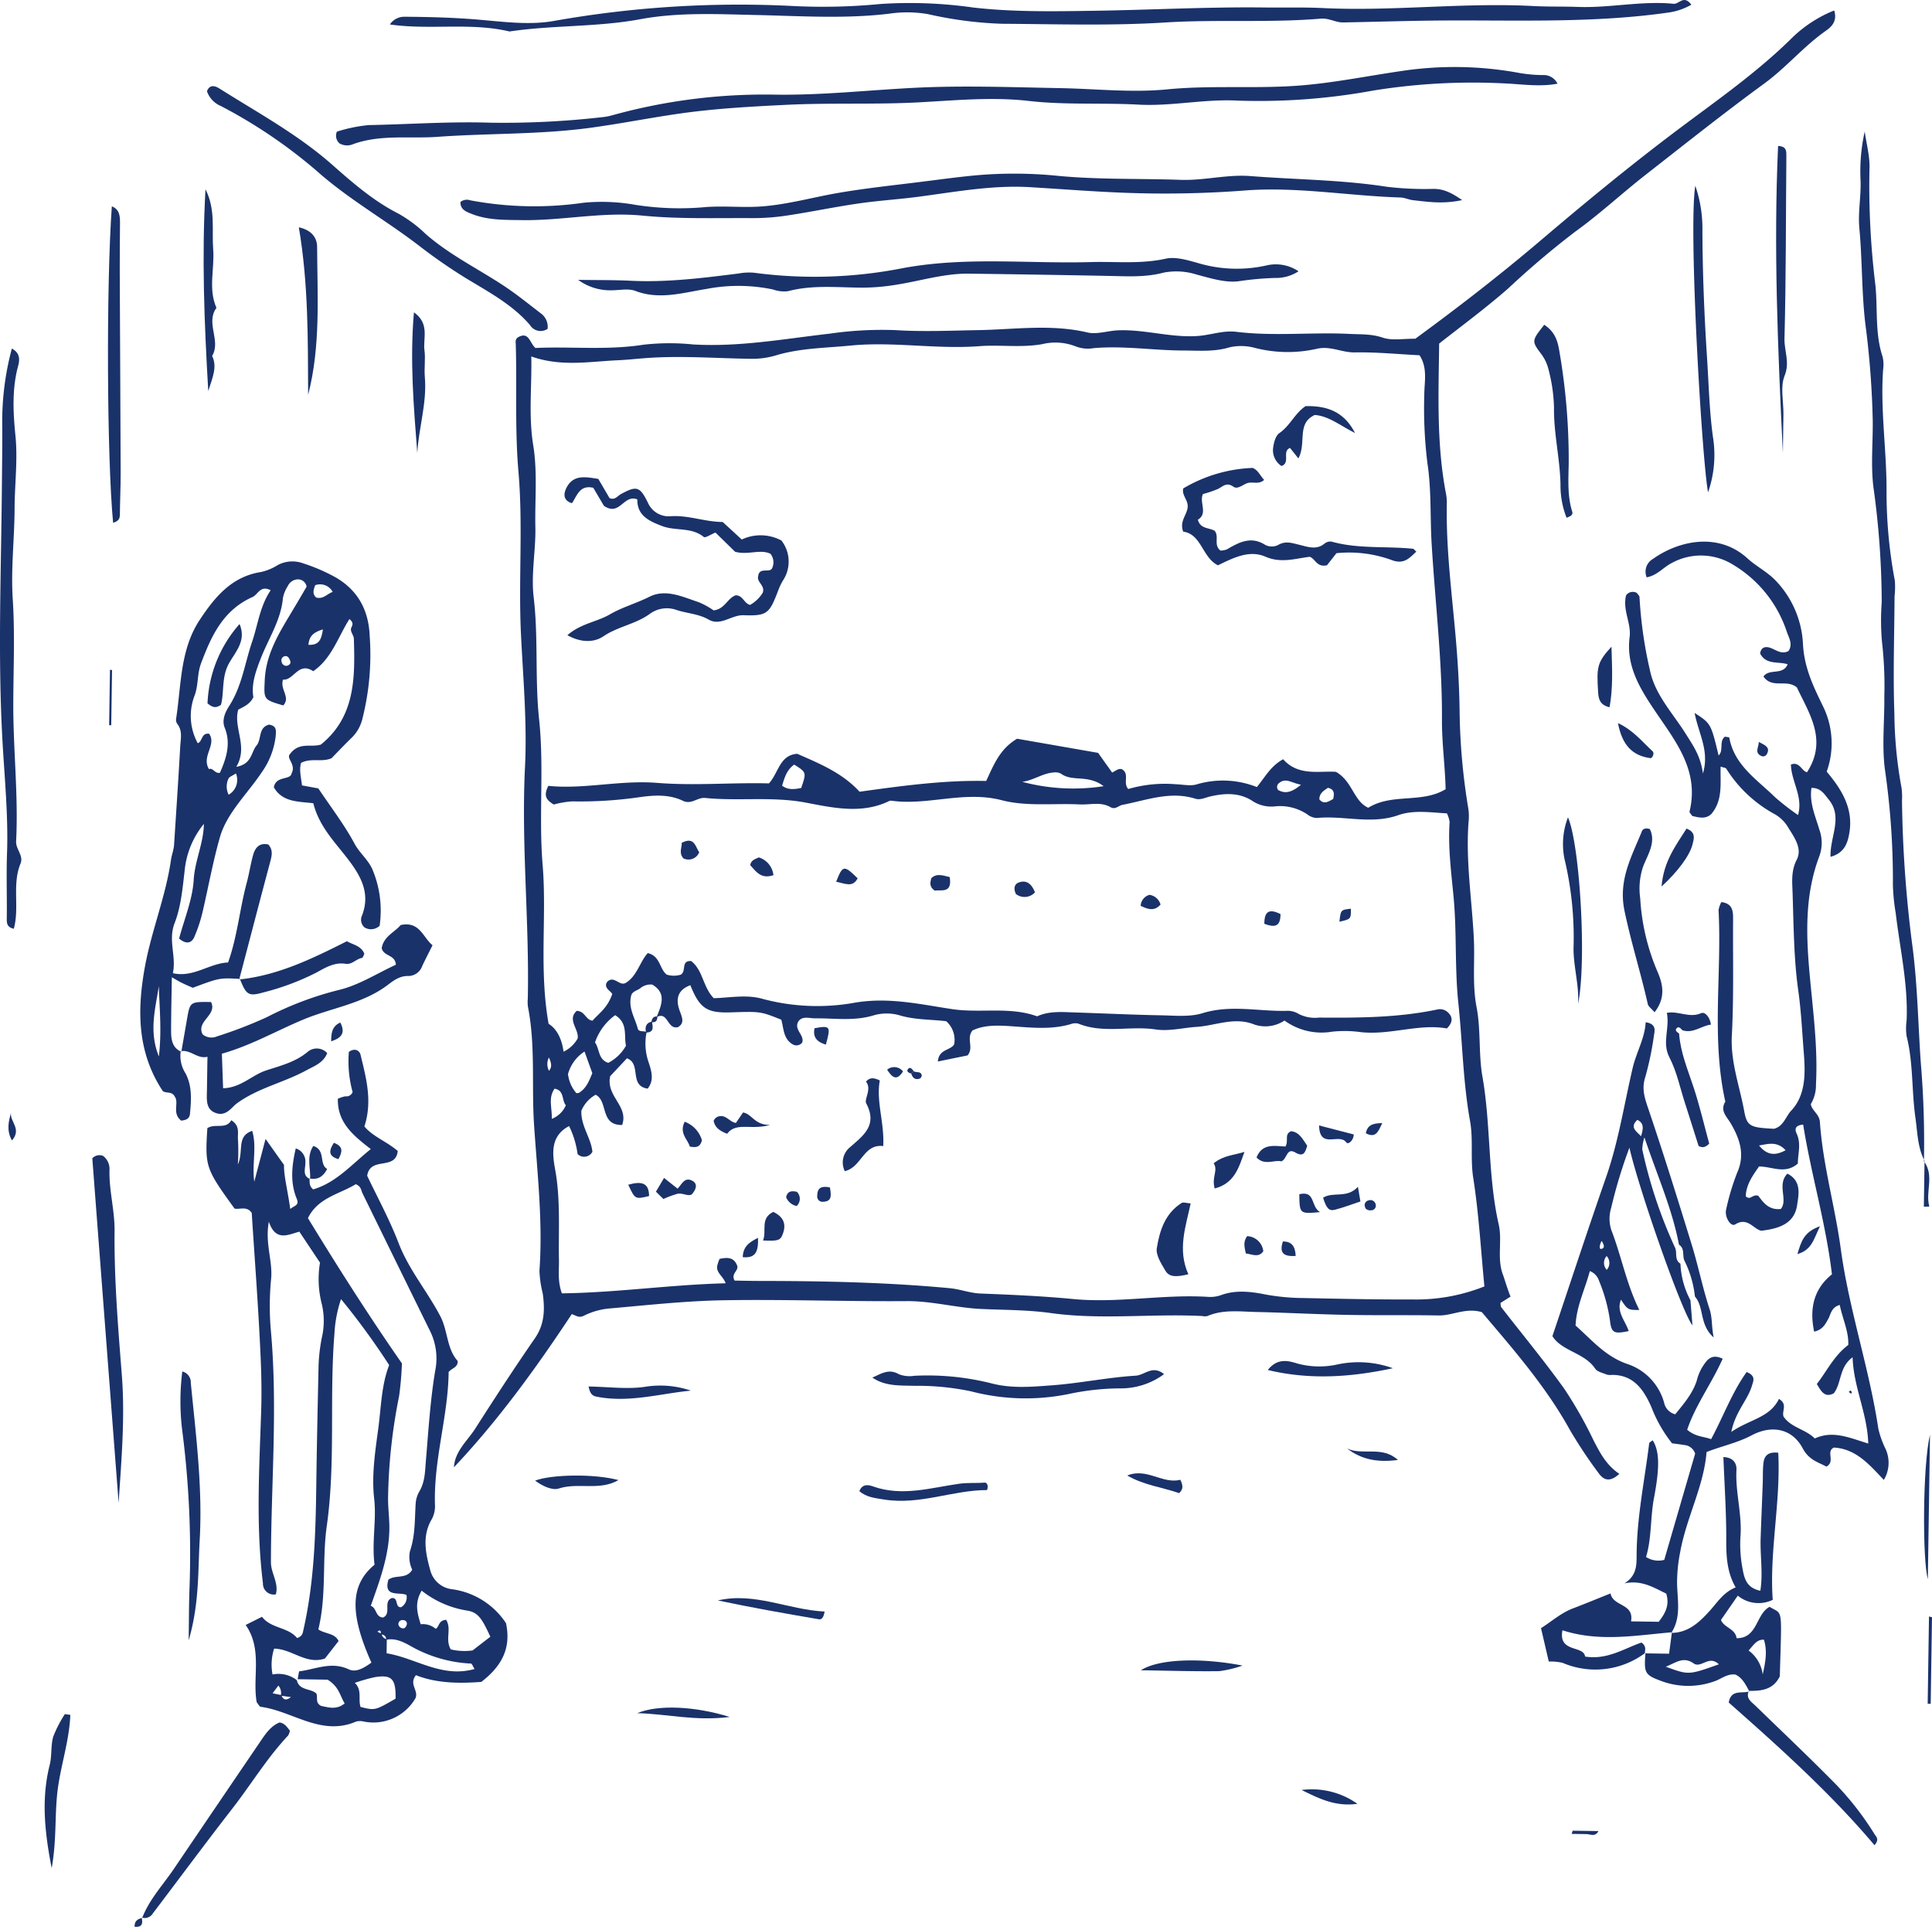 <svg id="レイヤー_1" data-name="レイヤー 1" xmlns="http://www.w3.org/2000/svg" viewBox="0 0 369.156 368.095"><defs><style>.cls-1{fill:#1a326a;}</style></defs><path class="cls-1" d="M288.639,247.689c-.825.522-1.372.867-1.937,1.223.05.274.01.625.166.826,4.024,5.193,8.225,10.259,12.048,15.6a80.106,80.106,0,0,1,5.583,9.844c1.217,2.342,2.391,4.671,4.915,6.375-1.764,1.615-2.974,1.265-3.968-.148a89.95,89.95,0,0,1-5.454-8.2c-4.635-8.4-10.938-15.557-16.853-22.548-3.125-.9-5.586.682-8.232.636-5.814-.1-11.632,0-17.447-.108s-11.627-.424-17.443-.556c-3.127-.071-6.306-.521-9.333.785a2.424,2.424,0,0,1-.984-.012c-9.631-.486-19.324.77-28.891-.564-4.455-.621-8.867-.58-13.3-.782-4.793-.218-9.43-1.535-14.278-1.5-11.63.088-23.266-.36-34.892-.167-7.377.122-14.746.947-22.106,1.592a13.558,13.558,0,0,0-4.677,1.369c-1.006.494-1.532-.093-2.308-.31-6.794,10.272-14.006,20.245-22.514,29.26.187-3.109,2.556-5.019,4.058-7.369,3.717-5.814,7.486-11.6,11.412-17.275,1.878-2.714,1.914-5.561,1.5-8.569a20.43,20.43,0,0,1-.628-4.367c.664-9.269-.4-18.524-1.023-27.722-.51-7.559.3-15.189-1.177-22.684a7.011,7.011,0,0,1-.029-1.493c.322-14.756-1.266-29.488-.535-44.25.418-8.433-.345-16.868-.76-25.254-.516-10.431.411-20.861-.49-31.233-.7-8.1-.269-16.178-.51-24.262-.014-.478-.146-1,.41-1.379,2.113-1.226,2.232,1.085,3.35,2.029,6.787-.318,13.715.471,20.648-.626a44.317,44.317,0,0,1,9.455-.05c8.8.524,17.42-1.067,26.093-2.058a69.938,69.938,0,0,1,12.525-.681c5.257.339,10.555.1,15.83.006,6.937-.117,13.967-1.2,20.94.449,1.763.417,3.843-.327,5.805-.41,5.141-.218,10.111,1.45,15.287,1.075,2.463-.179,4.813-1.1,7.341-.792,7.194.881,14.431.038,21.643.4,2.127.108,4.182-.017,6.325.711,1.794.609,3.941.178,6.223.212,8.055-5.891,16.131-12.13,23.938-18.767C302.529,39,310.807,32.182,319.359,25.7c7.883-5.977,16.1-11.561,23.162-18.575A24.64,24.64,0,0,1,350.47,2c.639,2.1-.545,3.144-1.644,3.916-4.221,2.966-7.514,6.972-11.69,10.021-7.708,5.63-15.182,11.582-22.706,17.46-4.546,3.551-8.766,7.5-13.468,10.875a166.747,166.747,0,0,0-12.726,10.777c-4.158,3.662-8.7,7.016-13.249,10.582-.112,9.442-.528,19,1.267,28.481a9.378,9.378,0,0,1,.2,1.93c-.212,9.755,1.27,19.405,1.964,29.1.258,3.608.434,7.2.477,10.809a121.564,121.564,0,0,0,1.685,18.641,10.54,10.54,0,0,1,.022,2.486c-.559,7.466.655,14.864,1.015,22.288.21,4.327-.318,8.692.514,13,.848,4.388.361,8.947,1.12,13.268,1.649,9.381,1,18.976,3.12,28.3.721,3.178-.43,6.62.891,9.806C287.3,243.837,288.353,247.209,288.639,247.689ZM125.468,194.3c.883-2.259,1.97-4.549-.834-6.21a3.079,3.079,0,0,0-2.354.749c-.649.434-1.551.591-1.7,1.452-.547,2.326.757,4.176,1.275,6.183.193.746,1.143.4,1.7.681a10.832,10.832,0,0,0,.24,5.348c.558,1.735,1.371,3.707-.043,5.463-3.632-.532-1.13-4.768-3.958-5.792l-3.2,3.409c-.854,3.873,3.566,5.673,2.286,9.323-4.273.094-2.633-4.526-5.064-5.77a6.242,6.242,0,0,0-2.731,3.049c-.122,2.917,1.873,5.242,2.106,7.847a1.789,1.789,0,0,1-2.826.439,17.437,17.437,0,0,0-1.627-5.353c-3.64,1.9-3.2,5.345-2.656,8.331,1.045,5.771.61,11.537.719,17.31.037,1.953-.289,3.953.56,6.315,10.465-.133,20.791-1.659,31.3-1.923-.517-1.409-1.869-2.006-1.612-3.365a9.326,9.326,0,0,1,.437-1.291c1.5-.331,2.738-.336,3.359,1.259.383,1-1.252,1.515-.477,2.882,1.477.022,3.111.067,4.745.068,12.142.009,24.276.251,36.373,1.386,1.949.183,3.857.936,5.8,1.013,5.947.236,11.873.49,17.816,1.061,8.568.822,17.175-.961,25.793-.413a6.152,6.152,0,0,0,2.441-.347c2.775-1.02,5.707-.664,8.347-.136a41.357,41.357,0,0,0,7.359.7c6.979.144,13.959.3,20.939.273a35.162,35.162,0,0,0,13.651-2.493c-.682-7.007-1.07-13.926-2.135-20.739-.572-3.654.033-7.3-.61-10.859-1.344-7.451-1.439-15.017-2.233-22.516-.71-6.714-.278-13.527-.914-20.3-.445-4.74-1.087-9.511-.753-14.313a5.635,5.635,0,0,0-.518-1.641c-3.1-.159-6.346-.694-9.287.344-5.208,1.838-10.407.021-15.58.541a3.15,3.15,0,0,1-1.807-.689,9.322,9.322,0,0,0-6.123-1.538,6.559,6.559,0,0,1-4.277-.97c-2.529-1.7-5.357-1.561-8.13-.923-.957.22-1.924.731-2.849.44-4.825-1.52-9.341.291-13.943,1.169-.759.145-1.355.978-2.285.442-1.866-1.077-3.913-.426-5.877-.523-4.976-.245-10.175.43-14.883-.8-7.177-1.876-14.044,1.048-21.035.1a.911.911,0,0,0-.493.05c-5.227,2.561-10.827,1.273-15.885.312-6.5-1.233-12.884-.25-19.275-.9-1.479-.15-2.61,1.337-4.258.542-2.63-1.268-5.537-1.082-8.3-.686a79.023,79.023,0,0,1-12.837.8,17.575,17.575,0,0,0-3.528.6c-1.278-.778-2.095-1.541-1.042-3.567,6.731.7,13.709-1.133,20.766-.569,7.2.576,14.352-.093,21.384.1,1.877-2.065,2.024-5.406,5.405-5.655,4.229,1.861,8.566,3.605,11.914,7.245,8.011-1.112,16.105-2.227,24.188-2.054,1.473-3.133,2.6-6.111,5.909-8.069l15.478,2.7,2.682,3.76c.71-.336,1.218-.851,1.869-.635,1.538.9.122,2.554,1.21,3.781a25.055,25.055,0,0,1,9.1-.909c1.329.038,2.755.384,3.971.025a17.56,17.56,0,0,1,11.5.511c1.576-1.9,2.636-4.015,5.026-5.314,2.91,3.3,6.987,2.178,10.088,2.408,3.2,1.827,3.328,5.543,6.171,6.863,4.608-2.845,10.211-.774,14.785-3.547-.1-4.406-.722-8.872-.7-13.265.065-11.267-1.3-22.421-1.97-33.622-.305-5.1-.035-10.244-.791-15.274a85.121,85.121,0,0,1-.611-13.32c.015-2.4.66-4.981-.908-7.414-4.111-.208-8.244-.623-12.368-.547-2.483.045-4.732-1.312-7.28-.686a25.271,25.271,0,0,1-11.721-.153,10.132,10.132,0,0,0-4.924-.137c-2.956.9-5.91.62-8.858.614-5.72-.012-11.416-.959-17.165-.448a6.353,6.353,0,0,1-3.4-.346,10.61,10.61,0,0,0-6.382-.422c-4.03.717-8.04.082-12.05.387-8.2.624-16.407-.921-24.6-.115-4.725.465-9.541.478-14.124,1.841a15.826,15.826,0,0,1-4.812.688c-6.879-.093-13.754-.661-20.639-.1-1.638.133-3.3.308-4.9.378-5.358.234-10.782,1.292-16.5-.727.119,5.829-.548,11.326.366,16.942.839,5.151.3,10.469.411,15.692.093,4.372-.845,8.956-.328,13.31.924,7.8.216,15.6,1.046,23.411.976,9.193-.1,18.5.67,27.776.82,9.9-.713,19.9,1.141,30.356,1.575.946,2.556,2.946,2.856,5.332a6.194,6.194,0,0,0,2.694-2.523c.308-1.773-2.066-3.56-.189-5.278,1.591.02,1.725,1.745,3.031,1.867,1.152-1.337,2.769-2.333,3.715-4.929.365-.48-1.817-1.2-.926-2.467,1.274-1.351,2.335.84,3.521.2,2.215-1.311,2.685-4,4.247-5.714,2.426.582,2.2,3.019,3.629,4.117a4.581,4.581,0,0,0,2.669.008c1.142-.682-.015-2.7,1.986-2.607,2.281,1.739,2.238,4.975,4.322,7.1,3.044-.079,6.27-.749,9.324.126a40.409,40.409,0,0,0,17.724.715c6.47-1.078,12.5.352,18.552,1.252,5.383.8,10.882-.529,16.113,1.346.123.044.314-.085.469-.145,2.232-.865,4.557-.644,6.864-.57,5.477.175,10.951.442,16.429.544,2.652.049,5.477.351,7.93-.408,5.371-1.662,10.684-.32,16.012-.444a4,4,0,0,1,2.365.6,6.818,6.818,0,0,0,3.864.687c7.578.058,15.154.023,22.613-1.548a2.217,2.217,0,0,1,2.2.742c.754.786.746,1.777-.379,2.883-5.373-.964-10.831,1.326-16.472.7a22.626,22.626,0,0,0-5.477-.08,12.039,12.039,0,0,1-9.079-2.134,6.558,6.558,0,0,1-5.687.789c-3.852-1.575-7.445.191-11.086.422-2.585.164-5.262.882-7.834.494-4.908-.741-9.972.835-14.776-1.112a2.445,2.445,0,0,0-1.457.094c-3.573,1.051-7.186.7-10.814.442-2.774-.2-5.583-.385-7.97.775-1.227,1.588.327,3.219-.918,4.758l-5.693,1.165c.218-2.434,2.416-2.061,3.123-3.286a4.758,4.758,0,0,0-1.518-4.409c-2.946-.354-5.906-.25-8.8-1.095a8.959,8.959,0,0,0-4.928-.067c-3.775,1.194-7.553.577-11.336.611-1.113.01-2.33-.487-3.14.514-1.041,1.623,1.173,2.648.684,4.111a1.4,1.4,0,0,1-1.867.315c-1.753-1.057-1.658-3.008-2.128-4.68-3.973-1.584-3.973-1.584-9.639-1.4-4.584.15-5.949-.747-7.739-5.189-2.361.876-2.845,2.545-2.09,4.731.428,1.24,1.129,2.457-.269,3.279C127.431,196.733,127.693,193.132,125.468,194.3Zm-11.778,4.838c.9,1.256.579,3.287,2.538,3.9a8.175,8.175,0,0,0,3.383-3.281c-.434-1.823.442-4.294-2.071-5.822A10.654,10.654,0,0,0,113.69,199.141Zm81.637-49.781a37.918,37.918,0,0,0,15.548.832c-2.992-2.292-5.977-.784-8.122-2.377a2.311,2.311,0,0,0-1.41-.244C199.256,147.7,197.486,149.069,195.327,149.36Zm-83.636,51.521a7.46,7.46,0,0,0-3.161,4.312,6.768,6.768,0,0,0,1.555,3.591c.07.083.32.016.492.019,1.525-.914,2.035-2.471,2.6-3.793C112.672,203.613,112.244,202.422,111.691,200.881Zm41.4-50.351c1.013-2.98,1.013-2.98-1.342-4.461-1.41.985-1.858,2.5-2.305,4.028C150.51,150.889,151.615,150.832,153.089,150.53Zm-47.656,63.213a4.823,4.823,0,0,0,2.685-2.6c-.82-.9-.232-2.846-2.16-3.163C104.715,209.773,105.5,211.534,105.433,213.743ZM252.1,152.714c.862,1.024,1.7.436,2.644-.088.186-.919.324-1.822-1.007-2.127C252.925,151.05,252.079,151.559,252.1,152.714Zm-3.518-2.806c-1.9-.368-2.855-1.365-4.157-.337a.926.926,0,0,0-.2,1.349C245.359,151.533,246.531,151.637,248.582,149.908ZM104.875,202.022a2.832,2.832,0,0,0,.019,2.538C105.452,203.908,105.439,203.216,104.875,202.022Z"/><path class="cls-1" d="M314.411,315.729a15.879,15.879,0,0,1-15.837,1.93,10.224,10.224,0,0,0-2.643-.251l-1.484-6.374c2.025-1.271,3.8-2.9,6.1-3.773,2.28-.869,4.535-1.8,7.181-2.861.5,2.555,4.542,1.855,3.923,5.337l5.28.079c1.332-1.685,2.109-3.255,1.44-5.388-2.326-1.1-4.663-2.65-7.983-1.95,2.25-1.391,2.323-3.305,2.326-5.195.015-7.267,1.512-14.366,2.4-21.534.028-.23.449-.411.675-.605,1.363,2.168,1.31,5.373.246,11.027-.72,3.818-.432,7.759-1.522,11.266a4.357,4.357,0,0,0,3.485.551c1.99-6.844,3.982-13.7,5.9-20.291a2.361,2.361,0,0,0-2.065-1.646c-.805-.135-1.617-.228-2.348-.329a26.26,26.26,0,0,1-3.948-6.923c-1.417-3.216-3.342-6.191-7.561-6.143a2.593,2.593,0,0,1-.986-.072c-.762-.318-1.783-.52-2.183-1.116-2.074-3.093-6.382-3.327-8.182-6.221,3.477-10.326,6.769-20.368,10.249-30.345,2.372-6.8,3.453-13.9,5.084-20.871.711-3.039,2.324-5.665,2.487-8.749,1.9.294,1.787,1.362,1.615,2.32a60.068,60.068,0,0,1-1.68,8.136c-.743,2.254-.128,4.011.576,6.09,2.919,8.621,5.634,17.312,8.308,26.014,1.245,4.05,2.074,8.232,3.395,12.254.546,1.664.345,3.2.778,5.4-2.776-2.437-1.769-5.741-3.58-7.819a20.241,20.241,0,0,0-2.03-6.9c-.4-.977.132-2.271-1.017-3-1.3-6.859-4.15-13.19-6.6-20.5a8.892,8.892,0,0,0-.42,2.262,89.772,89.772,0,0,0,6.29,18.85c.417.98-.174,2.3,1.011,3.02a16.189,16.189,0,0,0,1.912,6.992c.115,1.446.23,2.891.38,4.783-2.056-2.587-10.252-26.029-12.043-33.938a93.667,93.667,0,0,0-3.494,11.54,6.913,6.913,0,0,0,.08,4.311c1.913,4.974,2.87,10.272,5.307,15.143-2.118.038-2.267-.051-3.5-1.958-.955,2.316.842,4.031,1.467,6-2.806.584-3.314.4-3.586-2.1a31.221,31.221,0,0,0-2.106-7.569,2.91,2.91,0,0,0-1.734-1.793c-.9,3.441-2.555,6.678-2.724,10.4,3.165,2.806,5.783,6.013,10.087,7.413a10.824,10.824,0,0,1,6.828,7.311,2.909,2.909,0,0,0,2.128,2.237c1.552-1.923,3.266-3.859,4.107-6.4a9.248,9.248,0,0,1,2-3.9c.807-.8,1.654-.922,2.964-.324-2.121,4.766-5.241,8.918-6.786,13.577,1.669,1.4,3.17,1.252,4.572,1.8,2.355-4.381,4.006-8.966,6.793-12.833,1.792.745,1.292,1.668,1.014,2.61-.824,2.783-3.145,4.887-3.948,8.83,3.548-2.423,7.359-2.7,9.1-6.3,1.72,1,.52,2.266.873,3.353,1.409,2.139,4.167,2.391,5.976,4.2,3.48-1.592,6.636-.121,10.221.972-.185-5.818-2.811-10.735-2.993-16.477-2.62,1.879-2.074,4.939-3.6,6.885-1.7.881-2.384-.315-3.237-1.79,1.891-2.395,3.247-5.367,6.014-7.458.091-2.575-1.07-4.911-1.637-7.635-1.639.467-1.7,1.793-2.187,2.658-.579,1.032-1.044,2.051-2.7,2.443-.943-4.462-.04-8.2,3.4-10.949-1.173-9.82-3.973-19.061-5.5-28.607-1.037.1-1.825.478-1.248,1.712.914,1.954.229,3.872.231,5.736-2.441,2.1-4.827.581-7.419.551-1.085,1.594-2.46,3.384-2.534,5.7.916.838,1.165-.387,2.362-.128.818.974,1.792,2.824,4.336,2.551,1.445-1.739-.812-4.619,1.259-6.751,2.778,1.407,2.15,4.055,1.85,6.056-.521,3.48-3.435,4.461-6.834,4.849-1.478-.269-2.617-2.7-5-1.2-.825.519-2.092-1.434-1.71-2.914a45.437,45.437,0,0,1,2.126-7.048c1.523-3.442.42-6.462-1.226-9.294-.817-1.406-2.126-2.425-1.068-4.209-2.7-12.111-.646-24.393-1.291-36.579a4.991,4.991,0,0,1,.531-1.537c2.327.284,2.255,1.946,2.244,3.56-.049,7.31.151,14.634-.238,21.926-.271,5.091,1.51,9.713,2.381,14.53.526,2.908,1.311,3.051,5.672,3.288,1.826-.456,2.238-2.345,3.306-3.482,2.88-3.064,2.674-7.443,2.38-11.176-.305-3.87-.49-7.8-1.04-11.7-.874-6.189-.882-12.508-1.094-18.778-.07-2.081-.3-4.131.8-6.275,1.129-2.2-.569-4.376-1.729-6.3a7.012,7.012,0,0,0-2.5-2.4,24.97,24.97,0,0,1-9.234-8.672c-.121-.193-.527-.208-1.081-.405-.1,3.155.485,6.417-1.807,9.088-1.1,1-2.377.632-3.623.341-.2-.324-.563-.645-.51-.865,1.922-7.9-2.777-13.5-6.708-19.355-2.851-4.241-5.444-8.525-4.741-13.971.341-2.645-1.388-5.105-.679-7.963a1.592,1.592,0,0,1,2.053-.458c.173.261.5.526.511.8a82.153,82.153,0,0,0,2.021,14.1c.98,4.585,4.335,8.079,6.781,11.969,1.37,2.179,2.881,4.255,3.317,7.634,1.3-4.383-.866-7.642-1.585-11.574,3.115,2.04,3.115,2.04,4.581,8.134,1.031-.994.022-2.659,1.2-3.6.286.063.824.084.845.2.962,5.278,5.291,7.983,8.717,11.347a47.861,47.861,0,0,0,4.413,3.429c1.017-3.5-1.272-6.374-1.358-9.646,1.654-.665,2.077,1.294,3.079,1.46,3.978-6.147.381-11.232-1.933-16.189-2.031-1.683-4.7.33-6.4-2.095,1.171-1.606,3.716-.146,4.627-2.328-1.675-.591-4.141.185-5.263-2.087.237-1.391,1.289-1.362,2.232-.951,1.068.465,2.02,1.159,3.215.484.851-1.352.052-2.477-.357-3.7A23.442,23.442,0,0,0,331.18,107.9a11.607,11.607,0,0,0-11.811-.312c-1.556.792-2.709,2.34-4.732,2.7a2.806,2.806,0,0,1,1.223-3.527c4.711-3.362,12.36-5.268,18.055-.077,1.654,1.508,3.644,2.476,5.3,4.155a18.818,18.818,0,0,1,5.294,12.325c.275,4.556,2.052,8.125,3.919,11.958a16.009,16.009,0,0,1,.608,12.286c2.685,3.2,5.137,6.877,4.334,11.676-.323,1.933-.9,3.845-3.6,4.6-.161-3.772,2.439-7.559-.351-10.946-.81-.983-1.485-2.25-3.291-2.218-.438,2.846.755,5.412,1.511,7.984a7.421,7.421,0,0,1-.038,5.136c-2.774,7.385-2.516,14.952-1.8,22.748.631,6.868,1.562,13.789,1.185,20.745a7,7,0,0,1-.99,3.79c.227,1.305,1.632,1.867,1.74,3.426.568,8.188,2.887,16.1,3.987,24.218,1.576,11.63,5.444,22.785,7.184,34.386a17.754,17.754,0,0,0,1.309,3.7,6.348,6.348,0,0,1-.265,6.062c-2.778-2.933-5.335-5.956-9.552-6.18-1.59.782.373,2.648-1.418,3.639-1.544-.846-3.323-1.225-4.529-3.494-2-3.768-5.9-4.539-9.781-2.472-2.632,1.4-5.518,1.993-8.59,3.173-.513,6.529-3.842,12.5-5.037,19.1a30.48,30.48,0,0,0-.6,5.816c.027,3.233.878,6.621-1.107,9.641l.119-.117c-6.933.592-13.866,1.9-20.91-.381-.845,4.341,4.073,2.836,4.322,5.017,4.285.685,7.5-1.575,10.794-2.674.981.753.655,1.433.622,2.059Zm21.7-96.907c1.342,1.668,2.858,2.142,5.07.907C339.5,217.921,337.751,218.568,336.116,218.822Zm-22.553-1.755c.446-1.463.608-2.509-.706-3.131C311.358,215.371,312.609,216.035,313.563,217.067Zm-6.574,22.879a1.967,1.967,0,0,0,.024,2.644A1.967,1.967,0,0,0,306.989,239.946Zm-.945-2.885c-.444.739-.467,1.575-.139,1.53C306.736,238.479,306.492,237.8,306.044,237.061Z"/><path class="cls-1" d="M59.133,225.126c.081.637-.153,1.349.7,2.088,4.355-1.262,7.306-4.708,11.012-7.7-3.324-2.578-6.4-5.059-6.29-9.61a6.254,6.254,0,0,1,1.429-.472,1.271,1.271,0,0,0,1.391-.814,22.1,22.1,0,0,1-.716-7.667c1.263-.9,2.079-.106,2.225.508,1.051,4.407,2.331,8.836.743,13.728,1.572,1.917,4.3,2.9,6.369,4.683-.376,3.828-5.246.944-5.838,4.735,1.872,3.956,4.243,8.286,6,12.854,1.958,5.1,5.481,9.218,7.971,13.973,1.468,2.8,1.2,6.192,3.319,8.554.079,1.2-.982,1.3-1.726,2.1-.07,8.468-2.944,16.89-2.6,25.659a5.23,5.23,0,0,1-.8,2.784c-1.663,3.1-.976,6.326-.1,9.474a4.871,4.871,0,0,0,4.2,3.6,14.7,14.7,0,0,1,10.26,6.474c1.031,4.788-.816,8.229-4.72,11.226-4.07.3-8.448.31-12.491-1.284-1.372,1.776.518,2.839-.067,4.365a9.292,9.292,0,0,1-9.876,4.494,2.914,2.914,0,0,0-1.484,0c-6.671,2.881-12.134-2.016-18.226-2.819-.244-.032-.434-.475-.768-.867-.852-4.763,1.157-10.065-2.105-14.774l3.116-1.557c1.718,2.268,4.969,1.932,6.7,4.059,1.094-.348,1.094-1.037,1.235-1.661,2.052-9.077,2.315-18.309,2.439-27.558.1-7.62.269-15.238.434-22.857A33.664,33.664,0,0,1,61.5,255.5a13.976,13.976,0,0,0-.02-6.412,19.124,19.124,0,0,1-.338-7.88L57.2,235.291c-2.11.549-4.511,1.982-5.831-1.9-.768,4.157.771,7.48.434,10.924a53.5,53.5,0,0,0-.039,9.949c1.322,14.732.018,29.458.005,44.184,0,2.1,1.549,3.977.933,6.133a2.081,2.081,0,0,1-2.461-2.13c-1.353-10.888-.708-21.815-.343-32.717.114-3.388.059-6.767-.084-10.121-.4-9.357-1.126-18.7-1.715-27.91-.934-1.355-2.217-.611-3.279-.819-5.531-7.629-5.663-8.012-5.2-15.364,1.421-.976,3.587.309,4.57-1.519,1.777,1.107,1.146,2.591,1.291,3.805a40.649,40.649,0,0,1-.033,4.648c1.181-2.634-.333-5.379,2.743-6.424.925,3.116-.071,6.27.395,9.712l2.155-8.17,3.532,4.975c-.077,1.975.739,5.059,1.187,8.408.813-.667,1.77-.678,1.242-1.949-1.307-3.148-.936-6.367-.189-9.622a2.637,2.637,0,0,1,1.83,2.825c.021,1.042-.618,2.4.911,3.034Zm13.781,86.98a1.194,1.194,0,0,0,.994,1.039l-.04,2.69c5.529.885,10.539,4.776,16.807,3-.351-.556-.5-1.023-.676-1.035a25.745,25.745,0,0,1-11.181-3.151c-1.282-.721-3.122-1.83-5.033-1.389.022-.68-.364-.97-.987-1.035-.085-.368.1-1.1-.692-.519ZM53.75,323.815c.337.854.843,1.163,1.843.384l-1.952-.263a2.147,2.147,0,0,0-.452-1.931l-1.106,1.468Zm2.965-2.852c.446,2.04,2.678,1.538,3.735,2.564.334.787-.294,1.768.935,2.372,1.308.232,2.87.827,4.474-.491-.905-1.456-1.072-3.193-3.267-4.534l-5.72-.086.27-1.5c3.158-.393,6.154-1.955,9.508-.383,1.447.678,3.034-.371,4.318-1.289-4.283-9.557-3.972-14.934.6-18.7-.563-4.361.4-8.482-.073-12.608-.5-4.383.163-8.826.766-13.263.568-4.183.6-8.427,2.1-12.264a139.663,139.663,0,0,0-9.2-12.607,24.708,24.708,0,0,0-1.264,6.7c-.983,12.2.264,24.467-1.462,36.679-.915,6.471,0,13.17-1.609,19.719,1.319.9,3.144.669,3.866,2.223l-2.609,3.342c-3.609,1.217-6.268-1.833-9.708-1.894a10.024,10.024,0,0,0-.3,4.939A5.736,5.736,0,0,1,56.715,320.963Zm2.125-88.258c5.833,9.559,11.779,18.885,17.958,27.752a61.288,61.288,0,0,1-.536,6.229A105.624,105.624,0,0,0,74.149,286.3c0,1.713.219,3.425.247,5.14.09,5.309-1.724,10.2-3.555,15.334,1.177.376.849,2.155,2.364,2.226,1.651-.77-.033-2.986,1.612-3.7,1.412-.224.554,1.836,1.832,1.728a2.185,2.185,0,0,0,1.019-2.329c-1.256-.651-4.473.555-3.452-2.922,1.33-1.019,3.43-.019,4.553-1.907a5.6,5.6,0,0,1-.443-3.53c1.047-3.019.9-6.15,1.108-9.244a5.3,5.3,0,0,1,.766-2.3c1.018-1.8,1.011-3.778,1.178-5.762.486-5.738.83-11.511,1.779-17.179a11.794,11.794,0,0,0-.98-7.576Q75.7,241.114,69.256,227.943c-.277-.565-.234-1.311-1.286-1.72C64.924,228.116,60.76,228.756,58.84,232.705Zm26.405,76.737c1.112,1.76-.259,3.725.89,5.647a11.3,11.3,0,0,0,4.165.2c1.119-.862,2.264-1.746,3.392-2.616-1.549-3.384-2.311-4.628-4.325-4.978a18.736,18.736,0,0,1-8.8-3.825c-1.445,2.428-.78,4.414-.185,6.419a3.732,3.732,0,0,1,2.868.872C83.979,310.794,83.712,309.549,85.245,309.442ZM75.584,324.5c.074-3.755-.7-4.621-3.927-4.113a33,33,0,0,0-3.869,1.1c1.464,1.363.606,3.18,1.11,4.6C71.657,326.772,71.657,326.772,75.584,324.5Zm.556-14.1a.923.923,0,0,0,1.068.653c.222-.051.464-.44.519-.711.118-.579-.321-.865-.8-.852A.757.757,0,0,0,76.14,310.4Z"/><path class="cls-1" d="M34.536,200.808a6.175,6.175,0,0,0,.923,4.254c1.287,2.465,1.09,5.129.833,7.764-.1,1.013-.935,1.154-1.658,1.255-1.822-1.387-.4-3.356-1.211-4.543-.555-1.132-1.613-.6-2.323-1.11-4.822-7.309-4.959-15.2-3.432-23.633,1.261-6.973,4-13.536,5.005-20.545.135-.938.524-1.9.588-2.885.406-6.262.825-12.524,1.178-18.79.082-1.453.479-2.988-.588-4.323a1.35,1.35,0,0,1-.2-.953c1-6.422.732-13.181,4.522-18.9,2.863-4.317,6.087-8.27,11.733-9.131a10.2,10.2,0,0,0,3.177-1.329,5.958,5.958,0,0,1,4.838-.323,34.611,34.611,0,0,1,6.3,2.733c4.363,2.577,6.247,6.452,6.426,11.258a49.866,49.866,0,0,1-1.411,15.742,7.48,7.48,0,0,1-1.877,3.424c-1.429,1.385-2.8,2.834-4.018,4.083-1.965.812-3.887-.126-5.812.882-.393,1.293-.02,2.684.178,4.3l3.118.577c2.419,3.615,4.97,6.924,6.919,10.556.952,1.774,2.509,2.959,3.37,4.813a20.23,20.23,0,0,1,1.423,10.876,2.4,2.4,0,0,1-2.872.322,1.927,1.927,0,0,1-.489-2.295c1.65-4.288-.267-7.6-2.736-10.82-2.48-3.236-5.448-6.17-6.578-10.622-2.7-.341-5.88-.132-7.534-3.037.367-2.261,3.16-1.333,3.375-2.639.939-1.8-1.1-2.865-.288-3.733,1.768-2.375,4.028-1.193,5.9-1.8,6.566-5.317,6.53-12.744,6.3-20.213-.019-.608-.586-1.213-.564-1.806.021-.551.826-1.064-.287-1.953-2.175,3.433-3.4,7.569-6.916,9.958-2.85-1.9-3.717,1.82-5.765,1.606-.643,1.873,1.492,3.363.04,4.934-3.844-1.13-3.7-1.124-3.534-4.864.2-4.461,2.281-8.213,4.451-11.829,1.181-1.968,2.367-3.951,3.544-6a1.657,1.657,0,0,0-1.645-1.39,2.176,2.176,0,0,0-1.956,1.3,6.368,6.368,0,0,0-.92,2.254c-.375,4.22-2.737,7.709-4.219,11.506-.981,2.517-1.854,4.932-1.431,7.437-.634,1.325-1.7,1.775-2.889,2.388-1,3.5,1.966,7.013-.373,10.93,3.018-.533,2.813-2.83,3.866-4.069,1.014-1.193.271-3.459,2.407-4,1.374.266,1.375.915,1.242,2.3a14.785,14.785,0,0,1-2.656,6.812c-2.73,4.108-6.659,7.751-7.981,12.372-1.3,4.534-2.171,9.311-3.244,13.977a28.709,28.709,0,0,1-1.648,5.089c-.608,1.387-1.724,1.339-2.913.32.98-3.714,2.561-7.427,2.788-11.221.221-3.675,1.9-7.019,1.942-10.679a16.519,16.519,0,0,0-3.662,8.83c-.4,3.442-.714,7-1.921,10.107-1.3,3.346.359,6.309-.341,9.579,3.928.9,6.933-1.886,10.55-2.045,1.774-4.957,2.214-10.219,3.573-15.258.468-1.736.721-3.53,1.208-5.26.377-1.341,1.124-2.4,2.9-2.024,1.031,1.121.634,2.326.294,3.6-1.975,7.389-3.9,14.792-5.846,22.189l.111-.11c-3.872-.209-3.872-.209-8.981,1.7-.645-.287-1.385-.595-2.1-.946-.53-.259-1.033-.573-1.906-1.065-.055,3.645-.136,6.916-.139,10.188,0,1.626.158,3.245,1.944,4.047Zm17.182-88.051c-2.008-1.018-2.413.824-3.452,1.286-5.611,2.495-7.859,7.374-9.85,12.68-.778,2.074-.477,4.217-1.266,6.233a10.828,10.828,0,0,0,.636,9.023c.959-.381.649-2,2.174-1.817,1.491,2.152-1.527,4.282-.026,6.767.729-.35,1.128.916,2.084.7,1.266-2.83,2.122-5.64.92-8.608-.653-1.614.277-3.259.856-4.16,2.451-3.811,2.981-8.177,4.384-12.284C49.282,119.343,49.643,115.836,51.718,112.757ZM30.355,201.819c.572-4.9.112-9.176-.006-13.456C29.709,192.673,28.4,196.973,30.355,201.819Zm29.88-90.028c-.4,1-.54,1.733.184,2.359,1.369.372,2.067-.709,3.149-1.073A2.724,2.724,0,0,0,60.235,111.791ZM45.079,147.75c-.688.464-1.274.642-1.422,1a3.5,3.5,0,0,0,.031,3.068A3.26,3.26,0,0,0,45.079,147.75ZM61.7,120.24c-1.9.571-2.6,1.322-2.773,2.943C60.954,123.265,61.381,122.259,61.7,120.24ZM54.767,127.2c.5-.143.882-.4.672-.982-.16-.445-.425-.96-.978-.872a.807.807,0,0,0-.666,1.023A.94.94,0,0,0,54.767,127.2Z"/><path class="cls-1" d="M297.6,15.99c-3.46.64-6.773.088-10.067-.054a119.334,119.334,0,0,0-25.1,1.357,120.975,120.975,0,0,1-26.1,1.923c-6.27-.317-12.489,1.116-18.8.773-6.965-.379-14.007.092-20.912-.7-7.106-.817-14.149-.1-21.132.268-8.434.444-16.848.056-25.249.47-6.882.34-13.771.713-20.628,1.706-5.648.818-11.244,1.933-16.906,2.695-9.685,1.3-19.418,1.014-29.1,1.713-5.336.385-10.851-.5-16.1,1.385a2.935,2.935,0,0,1-2.613-.117,1.929,1.929,0,0,1-.515-2.263,29.126,29.126,0,0,1,6.06-1.249c7.76-.146,15.53-.712,23.275-.457a166.607,166.607,0,0,0,21.251-1.045,11.131,11.131,0,0,0,1.918-.345,108.92,108.92,0,0,1,31.157-3.972c8.905.143,17.748-.85,26.619-1.3,9.277-.474,18.6-.114,27.906.057,6.812.126,13.65.9,20.427.239,8.43-.824,16.876-.085,25.269-.728,6.512-.5,12.958-1.827,19.437-2.766a67.923,67.923,0,0,1,22.655.366,27.334,27.334,0,0,0,4.45.394A2.927,2.927,0,0,1,297.6,15.99Z"/><path class="cls-1" d="M323.175.9a12.27,12.27,0,0,1-4.153,1.465C304.9,4.412,290.694,3.851,276.5,3.913c-6.616.029-13.231.252-19.847.373-1.459.027-2.712-.855-4.277-.724-9.887.83-19.833.11-29.7.731-10.442.658-20.847.31-31.267.248A74.332,74.332,0,0,1,177.318,2.7a23.483,23.483,0,0,0-7.411-.085c-8.446,1.017-16.878.444-25.3.256-7.453-.166-14.944-.561-22.263.8-8.292,1.54-16.709,1.106-24.992,2.343C89.87,4.233,82.182,5.782,74.5,4.674A3.29,3.29,0,0,1,77.347,3.2c4.84.032,9.693.165,14.512.59,4.634.409,9.409,1.007,13.865.23a202.545,202.545,0,0,1,45.753-2.874,114.311,114.311,0,0,0,16.8-.388,86.169,86.169,0,0,1,17.75.688c7.727.881,15.6.727,23.407.606,10.754-.167,21.5-.758,32.264-.622,3.7.046,7.4-.069,11.1.11,13.415.649,26.806-1.1,40.224-.385,2.821.149,5.654.062,8.478.166,6.109.225,12.165-1.2,18.271-.6C320.868.829,321.69-1.07,323.175.9Z"/><path class="cls-1" d="M87.982,38.582a1.973,1.973,0,0,1,1.888-.312,65.971,65.971,0,0,0,21.612.463,36.36,36.36,0,0,1,9.862.387,54.407,54.407,0,0,0,12.886.491c3.826-.378,7.612.117,11.447-.186,4.963-.393,9.69-1.744,14.494-2.572,5.325-.917,10.692-1.469,16.025-2.14,3.406-.429,6.843-.9,10.283-1.22a83.194,83.194,0,0,1,15.676.1c7.759.742,15.609.489,23.416.764,4.477.158,8.917-1.069,13.314-.724,8.686.682,17.424.7,26.067,2.041a60.349,60.349,0,0,0,8.959.408c1.862.007,3.323.654,5.468,2.146-3.71.794-6.552.326-9.382.017-.805-.088-1.587-.491-2.386-.515-9.912-.3-19.794-2.1-29.7-1.343a201.425,201.425,0,0,1-22.777.449c-6.1-.222-12.189-.712-18.283-1.077-7.281-.437-14.435.926-21.584,1.857-3.378.44-6.818.668-10.2,1.117-4.883.649-9.7,1.689-14.563,2.424a43.526,43.526,0,0,1-6.839.512c-6.98-.044-14,.2-20.927-.481-7.736-.757-15.274.975-22.923.863-3.281-.048-6.581.054-9.717-1.2C89.021,40.426,87.94,40.012,87.982,38.582Z"/><path class="cls-1" d="M367.73,221.748c-1.339-2.575-1.342-5.422-1.739-8.2-.739-5.182-.395-10.477-1.686-15.606a10.677,10.677,0,0,1,0-2.982c.3-6.945-1.277-13.712-2.086-20.544a38.281,38.281,0,0,1-.533-5.33,148.344,148.344,0,0,0-1.532-22.133c-.589-4.575-.052-9.291-.107-13.943a72.984,72.984,0,0,0-.44-10.33,46.735,46.735,0,0,1-.058-7.615,161.849,161.849,0,0,0-1.6-22.106c-.487-4.1-.082-8.3-.114-12.451a168.709,168.709,0,0,0-1.415-18.64c-.72-6.045-.577-12.188-1.143-18.257-.288-3.084.344-6.072.229-9.12a34.78,34.78,0,0,1,.795-9.366c.325,2.37,1.01,4.756.909,7.108a154.8,154.8,0,0,0,1.134,22.246c.461,4.534-.115,9.213,1.372,13.658a6.6,6.6,0,0,1,.1,2.478c-.554,7.773.7,15.494.653,23.257a91.235,91.235,0,0,0,1.591,17.076,16.438,16.438,0,0,1-.058,2.986c-.044,7.477-.3,14.963-.035,22.43a81.752,81.752,0,0,0,1.371,14.154,13.359,13.359,0,0,1,.084,2.448,237.027,237.027,0,0,0,1.9,27.065c1.066,7.681,1.157,15.383,1.7,23.073a180.224,180.224,0,0,1,.593,18.742Z"/><path class="cls-1" d="M334.263,323.116c-.7-1.273-1.327-2.6-2.677-3.221-1.52-.18-2.579.755-3.805,1.219a14.76,14.76,0,0,1-10.591-.073c-2.988-1.114-3.066-1.588-2.779-5.312l-.122.116,4.63.069c.222-1.68.382-2.885.542-4.09l-.119.117c3.265-.031,5.367-2.04,7.383-4.262,1.419-1.563,2.54-3.464,4.918-4.437-1.607-2.757-1.815-5.764-1.8-8.909.028-5.261-.337-10.525-.545-15.984,1.78.057,2.567,1.085,2.494,2.457-.23,4.3,1.113,8.478.762,12.785a24.575,24.575,0,0,0,.427,6.2c.372,2.137.969,3.577,3.374,4.1.543-3.319-.054-6.689.059-10.039.118-3.477.268-6.953.4-10.429.049-1.327-.018-2.667.144-3.979.154-1.246.79-2.166,2.823-1.922.487,9.469-1.716,18.845-1.056,28.1a6.217,6.217,0,0,1-6.676-.8l-3.213,4.642c.557,1.478,2.754,1.655,2.979,3.487,4.045.04,3.662-4.613,6.319-5.992,2.548,1.61,2.328-.4,1.942,13.278-1.258,2.579-3.526,2.807-5.91,2.775Zm-5.837-5.176c-1.9-1.856-3.381.843-4.825-.177-2-1.409-3.445-.075-5.309.634C322.659,320,322.659,320,328.426,317.94Zm5.692-2.634a6.751,6.751,0,0,1,2.692,4.574c.5-2.26.938-4.453.224-6.649C335.711,313.2,335.188,314.093,334.118,315.306Z"/><path class="cls-1" d="M110.471,53.464c3.74.056,6.879.013,10.008.168,6.938.343,13.784-.518,20.636-1.384a11.233,11.233,0,0,1,2.931-.151,87.1,87.1,0,0,0,28.336-.848c12.076-2.272,24.039-.844,36.042-1.184,4.764-.134,9.509.413,14.293-.644,2.074-.458,4.536.379,6.724.983a25.909,25.909,0,0,0,12.676.275,7.769,7.769,0,0,1,6,1.147,7.829,7.829,0,0,1-4.5,1.272,58.7,58.7,0,0,0-6.836.614c-2.592.37-5.44-.553-8.089-1.246a12.8,12.8,0,0,0-6.367-.382c-3.447.916-6.841.7-10.288.631q-13.434-.264-26.869-.435c-4.777-.065-9.35,1.411-14.016,2.13a40.469,40.469,0,0,1-6.317.542c-4.765-.012-9.547-.576-14.27.677a6.268,6.268,0,0,1-2.861-.328,32.2,32.2,0,0,0-12.724-.1c-4.438.7-8.952,2.141-13.574.376-1.308-.5-2.956-.135-4.447-.123A10.39,10.39,0,0,1,110.471,53.464Z"/><path class="cls-1" d="M34.648,200.922q.546-3.138,1.092-6.275c.576-3.282.578-3.281,4.586-3.223,1.252,2.507-2.926,3.644-1.607,6.174a2.658,2.658,0,0,0,2.775.374,83.129,83.129,0,0,0,9.511-3.666,63.145,63.145,0,0,1,13.648-5.167c3.877-.9,7.425-3.213,10.989-4.84-.124-1.97-2.3-1.54-2.708-3.148.34-2.271,2.544-3.1,3.62-4.437,3.654-.778,4.235,2.353,6.093,3.858-.644,1.29-1.319,2.594-1.949,3.919a2.86,2.86,0,0,1-2.618,1.959c-1.668-.057-2.818.821-4.008,1.72-4.8,3.626-10.811,4.377-16.188,6.629-5.123,2.146-9.962,4.937-15.489,6.493l.235,6.6c3.387-.084,5.48-2.5,8.213-3.4s5.641-1.6,7.988-3.592a2.693,2.693,0,0,1,3.689.281c-.743,1.883-2.454,2.453-4.023,3.308-4.284,2.335-9.179,3.339-13.213,6.276-.983.716-1.738,2.086-3.342,2.028-2.736-.443-2.431-2.576-2.4-4.561.031-1.967.06-3.934.1-6.354-1.944.489-3.183-1.4-5.1-1.069Z"/><path class="cls-1" d="M2.638,177.428c-1.277-.3-1.354-1-1.342-1.926.054-4.15-.1-8.305.045-12.449.254-7.1-.447-14.17-.852-21.214-.932-16.227-.271-32.42-.131-48.627C.391,89.4.447,85.581.437,81.766A53.825,53.825,0,0,1,2.265,66.584C4.348,67.705,3.54,69.5,3.274,70.648c-.979,4.237-.741,8.372-.316,12.664.452,4.564-.153,9.226-.171,13.845-.021,5.776-.727,11.481-.348,17.344.427,6.6.113,13.348.1,20.026-.019,8.729.988,17.45.541,26.2-.078,1.52,1.471,2.718.841,4.248C2.269,168.975,3.764,173.347,2.638,177.428Z"/><path class="cls-1" d="M104.632,62.822a2.377,2.377,0,0,1-3.373-.739c-3.418-3.965-8.007-6.361-12.353-9.012a102.29,102.29,0,0,1-8.926-6.2c-6.392-4.9-13.473-8.874-19.5-14.251a96.393,96.393,0,0,0-18.3-12.377,4.72,4.72,0,0,1-2.635-2.812c.539-1.412,1.625-1,2.4-.511C49.281,21.552,56.9,25.666,63.511,31.5c3.87,3.42,7.9,6.924,12.655,9.33a25.532,25.532,0,0,1,5.126,3.827c4.457,3.924,9.8,6.557,14.737,9.781,2.608,1.7,5.034,3.686,7.512,5.582A3.168,3.168,0,0,1,104.632,62.822Z"/><path class="cls-1" d="M17.638,221.277a1.853,1.853,0,0,1,2.053-.465,3.1,3.1,0,0,1,1.234,2.574c-.129,3.973,1.008,7.8.968,11.783-.094,9.208.672,18.385,1.39,27.575.628,8.052-.087,16.208-.617,24.35C20.985,265.094,19.3,243.094,17.638,221.277Z"/><path class="cls-1" d="M21.614,99.874c-1.2-12.456-1.325-45.533-.245-60.461,1.5.6,1.566,1.887,1.561,3.192-.01,2.98-.063,5.959-.051,8.938.053,12.932.134,25.864.177,38.8.008,2.646-.131,5.292-.149,7.939C22.9,99.018,22.729,99.541,21.614,99.874Z"/><path class="cls-1" d="M27.166,366.4c1.364-3.557,3.978-6.311,6.069-9.4q8.237-12.159,16.5-24.3c1.022-1.507,2.028-3.006,3.7-3.655,1.082.212,1.451.982,1.96,1.564a2.78,2.78,0,0,1-.34.932c-4.057,4.316-7.111,9.4-10.729,14.049-5.116,6.578-10.069,13.283-15.109,19.92a1.81,1.81,0,0,1-2.147.8Z"/><path class="cls-1" d="M222.422,262.507a13.887,13.887,0,0,1-8.572,2.719,48.65,48.65,0,0,0-9.754,1.1,41.149,41.149,0,0,1-18.545-.531,49.533,49.533,0,0,0-10.767-1.055c-2.749-.09-5.6.14-8.1-1.578,1.642-.688,3.113-1.792,5.071-.636a5.7,5.7,0,0,0,2.916.3,49.98,49.98,0,0,1,14.71,1.428c3.9,1.027,7.643.683,11.586.393,5.4-.4,10.688-1.519,16.061-1.848C218.727,262.69,220.226,260.71,222.422,262.507Z"/><path class="cls-1" d="M323.932,35.484a25.14,25.14,0,0,1,1.356,8.614c.033,8.072.354,16.162.88,24.189.326,4.984.438,10.061,1.116,15.086a21.569,21.569,0,0,1-.918,10.672C325.194,87.843,322.58,43.51,323.932,35.484Z"/><path class="cls-1" d="M316.141,193.379c-.676-.793-1.191-1.125-1.287-1.551-1.341-5.974-3.2-11.808-4.453-17.826-1.23-5.9,1.373-10.369,3.339-15.241.157-.39.719-.668,1.506-.373,1.258,2.584-.511,5.04-1.31,7.221a13.132,13.132,0,0,0-.532,6,41.437,41.437,0,0,0,3.168,13.7C317.632,187.7,318.463,190.4,316.141,193.379Z"/><path class="cls-1" d="M334.164,323.015c-.64,1.435.468,2.072,1.285,2.865,5.184,5.034,10.442,10,15.5,15.152a57.054,57.054,0,0,1,7.231,9.363c.324.507.965.981-.013,2.1-8.446-10-18.137-18.668-27.847-27.252.433-2.585,2.541-1.667,3.94-2.124Z"/><path class="cls-1" d="M36.049,313.366c.06-4.015.044-6.961.159-9.9a183.8,183.8,0,0,0-1.432-30.535A45.856,45.856,0,0,1,34.831,262a2.128,2.128,0,0,1,1.626,2.182c.977,9.983,2.269,19.94,1.7,30.025C37.807,300.262,38.1,306.366,36.049,313.366Z"/><path class="cls-1" d="M340.662,86.525c-.953-19.552-1.8-39.082-.914-58.64,1.681.071,1.588,1.035,1.58,2.053-.1,11.589-.06,23.18-.358,34.763-.06,2.326,1.066,4.5.027,7.066-.864,2.137-.2,4.889-.227,7.369C340.743,81.6,340.7,84.062,340.662,86.525Z"/><path class="cls-1" d="M295.065,62.046c2.179,1.418,2.616,3.313,2.927,5.275a121.5,121.5,0,0,1,1.75,21.168c-.053,3.1-.278,6.213.665,9.247.179.573-.209.877-1.076,1.165a16.736,16.736,0,0,1-1.16-6.366c-.1-4.939-1.31-9.749-1.24-14.695a31.392,31.392,0,0,0-1.052-7.26,8.048,8.048,0,0,0-1.46-3.045C292.615,65.148,292.713,65.033,295.065,62.046Z"/><path class="cls-1" d="M320.834,197.447c.259,3.649,1.69,6.97,2.809,10.394,1.151,3.519,1.992,7.138,2.945,10.627-.631.626-1.177.917-2.03.45-.837-2.638-1.7-5.4-2.591-8.153-.951-2.945-1.58-6.061-2.987-8.773-1.474-2.843.118-5.544-.489-8.5,2.174-.437,4.32,1.061,6.539.063.75-.338,1.687.737,1.894,2.183-1.84.2-3.356,1.743-5.451,1.081-.312-.322-.692-.833-1.109-.4S320.483,197.185,320.834,197.447Z"/><path class="cls-1" d="M45.722,187.109c7.424-.776,13.978-3.991,20.56-7.3,1.155.668,2.732.855,3.338,2.4-.154.28-.27.761-.458.791-1.126.179-1.866,1.321-3.163,1.116-2.1-.333-3.842.75-5.564,1.69a48.173,48.173,0,0,1-10.085,3.773c-2.878.819-3.3.487-4.517-2.587Z"/><path class="cls-1" d="M58.878,75.423c-.053-10.593.062-21.173-1.779-32,2.351.509,3.485,1.91,3.494,3.74C60.642,56.606,61.282,66.1,58.878,75.423Z"/><path class="cls-1" d="M39.793,74.7c-.769-13.2-1.261-25.652-.527-38.542,1.982,3.954,1.178,7.769,1.468,11.468.293,3.724-.989,7.536.623,11.183-2.129,2.9.933,6.259-.824,9.189C41.53,70.058,40.67,71.966,39.793,74.7Z"/><path class="cls-1" d="M299.6,156.133c2.29,5.289,3.592,27.641,1.927,35.651.22-3.6-.881-7.063-.865-10.645a64.542,64.542,0,0,0-1.735-17.086A14.245,14.245,0,0,1,299.6,156.133Z"/><path class="cls-1" d="M13.438,327.6c-.179,4.8-1.769,9.443-2.4,14.177-.631,4.752-.161,9.544-1.163,15.1-1.4-7.133-1.974-13.391-.375-19.731.439-1.739.179-3.662.667-5.379a23.328,23.328,0,0,1,2.23-4.316Z"/><path class="cls-1" d="M79.734,86.552c-.687-8.913-1.444-17.664-.64-26.884,3.075,2.177,1.7,5.006,2.011,7.248.221,1.593-.078,3.411.072,5.143C81.605,77.017,79.986,81.779,79.734,86.552Z"/><path class="cls-1" d="M266.145,261.378c-7.834,1.68-15.711,2.3-23.9.339,1.809-2.3,3.829-1.8,5.63-1.246a15.861,15.861,0,0,0,7.743.17A19.364,19.364,0,0,1,266.145,261.378Z"/><path class="cls-1" d="M188.59,284.657c-6.489-.02-12.852,2.91-19.688,1.8-1.732-.281-3.369-.425-4.7-1.6.6-1.537,1.9-1.15,2.612-.9,5.577,1.975,11.024.257,16.474-.513,1.644-.232,3.253-.081,4.872-.219C188.546,283.2,188.943,283.779,188.59,284.657Z"/><path class="cls-1" d="M157.561,307.862c-.188,1.191-.6,1.558-1.077,1.476-6.46-1.1-12.913-2.246-19.327-3.6C144.2,304.111,150.6,307.514,157.561,307.862Z"/><path class="cls-1" d="M217.989,319.078c3.415-2.188,11.412-2.437,19.431-.9a21.456,21.456,0,0,1-4.459,1.07C228.242,319.314,223.519,319.161,217.989,319.078Z"/><path class="cls-1" d="M112.465,264.87c3.859.057,7.518.579,11,.023a18.153,18.153,0,0,1,8.546.763c-5.984.589-11.875,2.367-17.979,1.161C113.363,266.683,112.776,266.486,112.465,264.87Z"/><path class="cls-1" d="M118.175,282.747c-3.65,2.117-7.709.389-11.444,1.621-1.148.378-3.039-.428-4.489-1.521C105.307,281.676,113.483,281.489,118.175,282.747Z"/><path class="cls-1" d="M121.746,327.276c4.062-1.694,11.129-1.315,17.678.72C132.852,328.848,127.3,327.389,121.746,327.276Z"/><path class="cls-1" d="M317.481,169.355c.388-4.817,2.739-7.842,4.77-11.064,1.871.7,1.391,2.022,1.158,2.982C322.889,163.422,320.553,166.542,317.481,169.355Z"/><path class="cls-1" d="M307.912,123.537c.135,4.377.306,7.854-.364,11.573-1.815-.43-2.1-1.482-2.188-2.877C305.045,127.336,305.192,126.533,307.912,123.537Z"/><path class="cls-1" d="M368.774,274.085l-.413,27.588C367.318,298.006,367.357,279.919,368.774,274.085Z"/><path class="cls-1" d="M315.44,144.843c-3.506-.452-5.472-2.443-6.286-6.7,2.853,1.3,4.627,3.538,6.655,5.417C316.045,143.782,315.959,144.519,315.44,144.843Z"/><path class="cls-1" d="M225.532,282.69c.688,1.384.391,1.921-.223,2.548-3.185-1.108-6.688-1.5-9.923-3.363C219.119,280.331,222.12,283.554,225.532,282.69Z"/><path class="cls-1" d="M248.7,341.951a15.037,15.037,0,0,1,10.667,2.641C255.22,345.16,252.22,343.676,248.7,341.951Z"/><path class="cls-1" d="M257.4,276.715c2.971,1.389,6.7-.585,9.7,2.186C263.394,279.4,260.225,278.9,257.4,276.715Z"/><path class="cls-1" d="M369.156,308.943l-.248,16.536-.577-.007.25-16.665Z"/><path class="cls-1" d="M59.254,225.245c.138-2.06-.759-4.216.608-6.338,2.433.773,1.045,3.536,2.655,4.405-.842,1.617-1.93,2.1-3.384,1.814Z"/><path class="cls-1" d="M347.753,234.25c-1.234,2.555-1.554,4.512-4.315,5.328C344.168,237.169,344.625,235.373,347.753,234.25Z"/><path class="cls-1" d="M21.411,127.981l-.158,10.563-.4-.005.158-10.562Z"/><path class="cls-1" d="M367.617,221.844c2.059,2.8.228,5.786,1.027,8.645l-1.046.039.132-8.78Z"/><path class="cls-1" d="M63.271,198.924c.024-1.436.091-2.849,1.748-3.585C66.153,197.476,65.019,198.375,63.271,198.924Z"/><path class="cls-1" d="M2.1,212.587c-.265,1.654,2.125,3.08.183,5.276C1.2,215.931,1.649,214.232,2.1,212.587Z"/><path class="cls-1" d="M64.658,221.441c-2.084-.632-1.733-1.73-.869-3.124C65.66,219,65.423,220.063,64.658,221.441Z"/><path class="cls-1" d="M300.5,349.725l4.926.074c-.659,1.2-1.538.578-2.268.577-.951,0-1.9-.026-2.855-.04Z"/><path class="cls-1" d="M336.061,141.729c1.148.633,2.337,1.015,1.467,2.452a.889.889,0,0,1-.788.309C335.09,143.9,336.071,142.807,336.061,141.729Z"/><path class="cls-1" d="M27.07,366.308c.226,1.051.182,1.908-1.349,1.772-.055-1.049.538-1.494,1.445-1.685Z"/><path class="cls-1" d="M353.86,265.951l-.168.3-.443-.341.325-.3Z"/><path class="cls-1" d="M108.413,121.344c2.548-2.228,5.615-2.525,8.091-3.963,2.375-1.379,5.081-2.123,7.575-3.375,3.147-1.579,6.4.037,9.486,1.054a15.5,15.5,0,0,1,2.783,1.539c2.141-.217,2.621-2.311,4.2-2.864,1.374-.074,1.618,1.554,2.777,1.823a6.717,6.717,0,0,0,2.4-2.3c.566-1.387-1.218-2.04-.847-3.222.212-1.78,2.162-.509,2.645-1.475a2.613,2.613,0,0,0-.306-2.768c-1.947-.96-4.337.307-6.763-.391l-3.749-3.667c-.838.336-1.939,1.084-2.23.845-2.344-1.923-5.346-1.1-7.942-2.081-2.7-1.021-4.791-2.07-4.758-5.1-2.648-1.033-3.308,3.32-6.38,1.234l-2.034-3.45c-2.638-.591-3.075,1.511-4.081,2.948-1.919-.591-1.524-2.122-.917-3.178,1.338-2.329,3.633-1.83,5.958-1.464l2.148,3.664c1.029.443,1.514-.406,2.2-.777,2.975-1.62,3.61-1.463,5.149,1.7a4.33,4.33,0,0,0,4.335,2.541c3.36-.232,6.473,1.072,9.938,1.1l3.641,3.349a8.44,8.44,0,0,1,7.583.193,6.56,6.56,0,0,1,.278,7.655,11.8,11.8,0,0,0-.853,1.773c-1.723,4.534-2.1,5-6.666,4.844-2.341-.081-4.375,2.15-6.684.824-1.924-1.1-4.091-1.16-6.108-1.825a5.5,5.5,0,0,0-5.179.783c-2.652,1.915-6.016,2.362-8.789,4.234C113.527,122.763,111.02,122.806,108.413,121.344Z"/><path class="cls-1" d="M270.626,105.377c-1.3,1.208-2.283,2.426-4.5,1.691a23.725,23.725,0,0,0-10.767-1.389l-1.806,2.307c-2,.44-2.215-1.274-3.3-1.619-2.793.339-5.479,1.271-8.441-.015-3.075-1.335-6.066.17-9.087,1.638-3-1.437-3.131-5.953-6.648-6.43-.732-1.958.662-3.118.849-4.589.182-1.425-1.192-2.357-.83-3.67a28.078,28.078,0,0,1,13.254-3.913c1.035.406,1.385,1.413,2.191,2.289-.969.922-2.138.327-3.1.587-.938.254-1.937,1.306-2.762.719-1.323-.943-2.009-.044-2.974.432a22.1,22.1,0,0,1-2.847.964c-.773,1.565,1.018,3.706-.973,4.9.464,1.8,2.137,1.488,3.21,2.13.912,1.078-.274,2.7,1.106,3.767a3.5,3.5,0,0,0,1.233-.229c2.329-1.357,4.594-2.591,7.338-.843a2.74,2.74,0,0,0,2.392.036c1.484-.882,2.676-.405,4.174-.048,1.438.342,3.21,1.041,4.737-.243a1.763,1.763,0,0,1,1.364-.379c5.1,1.428,10.375.836,15.55,1.362C270.126,104.841,270.242,105.036,270.626,105.377Z"/><path class="cls-1" d="M227.067,243.429c-2.2.523-3.619.621-4.385-.677-.785-1.328-1.86-2.981-1.648-4.305.536-3.334,1.585-6.655,4.745-8.641.323-.2.924.034,1.727.089C226.554,234.373,224.951,238.734,227.067,243.429Z"/><path class="cls-1" d="M248.087,87.573l-1.595-2c-1.6.648.137,2.8-1.626,3.454a3.586,3.586,0,0,1-1.628-3.219c.1-1.078.45-2.54,1.216-3.068,2.06-1.417,3-3.851,5.015-5.155,4.546-.1,7.487,1.36,9.44,5.133-2.856-1.432-4.985-3.231-7.685-3.444C247.675,80.894,249.694,84.617,248.087,87.573Z"/><path class="cls-1" d="M168.767,218.94c-3.807-.457-4.131,4.06-7.349,4.788a3.756,3.756,0,0,1,.988-4.563c2.53-2.23,5.33-4.169,3.107-8.383-.428-.811,1.109-2.748-.046-4.154.731-.825,1.48-.786,2.643-.218C167.371,210.381,169,214.4,168.767,218.94Z"/><path class="cls-1" d="M245.616,219.021c.683-1.131-.306-2.357,1.091-2.921,1.606.177,2.227,1.582,3.067,2.777-.347,1.147-.64,2.251-2.236,1.309-1.743-1.028-1.518,1.129-2.69,1.676-1.341-.373-3.181.9-4.759-.743C241.168,218.409,243.388,218.905,245.616,219.021Z"/><path class="cls-1" d="M232.1,227.046c-.643-2.157.713-3.464-.2-4.815,1.9-1.541,3.948-1.557,5.884-2.183C236.712,223.013,235.913,226.038,232.1,227.046Z"/><path class="cls-1" d="M138.936,216.591c-1.454-.573-2.342-1.222-2.571-2.467a1.377,1.377,0,0,1,1.072-.879c1.336-.271,1.973,1.081,3.173,1.279.425-.622.863-1.263,1.364-2,1.705.248,2.179,2.416,5.148,2.368C143.524,215.961,140.71,214.263,138.936,216.591Z"/><path class="cls-1" d="M126.882,225.024l2.584,2.046c.793-.768,1.309-2.334,2.852-1.486.773.425.972,1.262-.052,2.488-.586.639-1.787-.247-2.835-.014a19.674,19.674,0,0,0-2.671.992l-1.429-1.4Z"/><path class="cls-1" d="M145.789,236.974c.77-1.835-.627-4.2,1.964-5.461,2.128,1.013,2.557,2.542,1.7,4.508C149.047,236.967,148.514,237.1,145.789,236.974Z"/><path class="cls-1" d="M259.466,226.718c.265,1.565.343,2.027.475,2.8-1.637.543-3.24,1.168-4.895,1.59-1.117.286-1.62-.309-2.24-2.31C254.772,227.577,257.341,229.029,259.466,226.718Z"/><path class="cls-1" d="M252.043,215l6.625,1.722c-.03,1.2-1.094,2-1.425,1.524C255.938,216.353,252.143,219.684,252.043,215Z"/><path class="cls-1" d="M130.822,214.288a5.384,5.384,0,0,1,3.3,3.538c-.355,1.365-1.11,1.422-2.328,1.206C131.447,217.665,129.717,216.539,130.822,214.288Z"/><path class="cls-1" d="M147.783,167.187c-2.395.807-3.321-.712-4.425-1.9.116-.943.893-1.158,1.643-1.493A4,4,0,0,1,147.783,167.187Z"/><path class="cls-1" d="M248.263,228.139c3.132-.759,2.143,2.394,3.965,3.417C248.315,231.905,248.315,231.905,248.263,228.139Z"/><path class="cls-1" d="M130.251,161.02c2.423-1.276,2.591.7,3.354,1.785a2.2,2.2,0,0,1-3.029,1.169C129.653,162.919,130.33,161.887,130.251,161.02Z"/><path class="cls-1" d="M238.058,239.462c-.309-1.3-.524-2.246.243-3.316a3.249,3.249,0,0,1,3.084,2.88C240.5,240.3,239.377,239.624,238.058,239.462Z"/><path class="cls-1" d="M181.468,167.553c.511,3.154-1.552,2.41-2.88,2.576-1.046-.713-.868-1.52-.644-2.358C178.924,166.806,180.039,167.2,181.468,167.553Z"/><path class="cls-1" d="M197.758,170.464a2.676,2.676,0,0,1-3.636.324c-.457-.919-.358-1.833.453-2.164C196.012,168.039,197.068,168.709,197.758,170.464Z"/><path class="cls-1" d="M120.041,226.322c2.552-.716,3.967-.384,3.983,2.164C121.355,229.125,121.355,229.125,120.041,226.322Z"/><path class="cls-1" d="M155.637,196.429c3.012-.563,3.147-.372,2.161,3.132C156.221,199.084,155.249,198.241,155.637,196.429Z"/><path class="cls-1" d="M159.769,168.445c1.251-3.2,1.477-3.222,4.106-.656C162.934,169.592,161.534,168.8,159.769,168.445Z"/><path class="cls-1" d="M219.65,170.945a2.58,2.58,0,0,1,2.1,1.858c-1.264,1.412-2.518.821-3.793.252A2.263,2.263,0,0,1,219.65,170.945Z"/><path class="cls-1" d="M158.57,226.84c.274,1.523.4,2.671-1.262,2.736a1.013,1.013,0,0,1-1.153-1.16C156.166,226.86,156.977,226.531,158.57,226.84Z"/><path class="cls-1" d="M255.93,176.078c.247-2.268.247-2.268,2.195-2.485C258.133,175.579,258.133,175.579,255.93,176.078Z"/><path class="cls-1" d="M241.584,176.479c-.013-2.6,1.119-2.835,3.089-1.863C244.679,177.2,243.384,177.145,241.584,176.479Z"/><path class="cls-1" d="M144.841,236.469c.072,2.615-.428,3.933-2.926,3.691C142,238.11,143.146,237.308,144.841,236.469Z"/><path class="cls-1" d="M247.573,239.925c-2.638.181-3.065-.825-2.445-2.774C246.778,237.183,247.478,237.986,247.573,239.925Z"/><path class="cls-1" d="M152.215,230.394a2.816,2.816,0,0,1-2.007-1.674c.275-1.267,1.139-1.236,2.06-1.045A1.881,1.881,0,0,1,152.215,230.394Z"/><path class="cls-1" d="M264.111,214.546c-.8,1.773-1.284,2.9-3.141,1.946C261.275,215.024,262.116,214.574,264.111,214.546Z"/><path class="cls-1" d="M172.542,204.679c-1.249,1.972-2.132,1.055-3.031-.335A2.123,2.123,0,0,1,172.542,204.679Z"/><path class="cls-1" d="M260.834,230.6a.913.913,0,0,1,.657-1.276,1.019,1.019,0,0,1,1.373.805.881.881,0,0,1-.695,1.062C261.573,231.307,260.938,231.1,260.834,230.6Z"/><path class="cls-1" d="M174.594,204.639c.477.323,1.3-.051,1.522.722a.753.753,0,0,1-.319.662c-.882.341-1.417-.071-1.678-.923C174.278,204.947,174.437,204.794,174.594,204.639Z"/><path class="cls-1" d="M123.442,197.261c-.227-1.025-.069-1.845,1.126-2.112C124.718,196.133,125.064,197.221,123.442,197.261Z"/><path class="cls-1" d="M174.119,205.1c-.463-.141-1.026-.413-.6-.905s.786.1,1.078.444C174.437,204.794,174.278,204.947,174.119,205.1Z"/><path class="cls-1" d="M124.449,195.279c.121-.637.339-1.174,1.144-1.1C125.644,194.994,125.271,195.37,124.449,195.279Z"/><path class="cls-1" d="M45.771,119.212c1.369,3.243-.82,5.31-2.063,7.6-1.394,2.568-.85,5.442-1.481,7.826-.907.617-1.5.629-2.578-.275A24.366,24.366,0,0,1,45.771,119.212Z"/></svg>